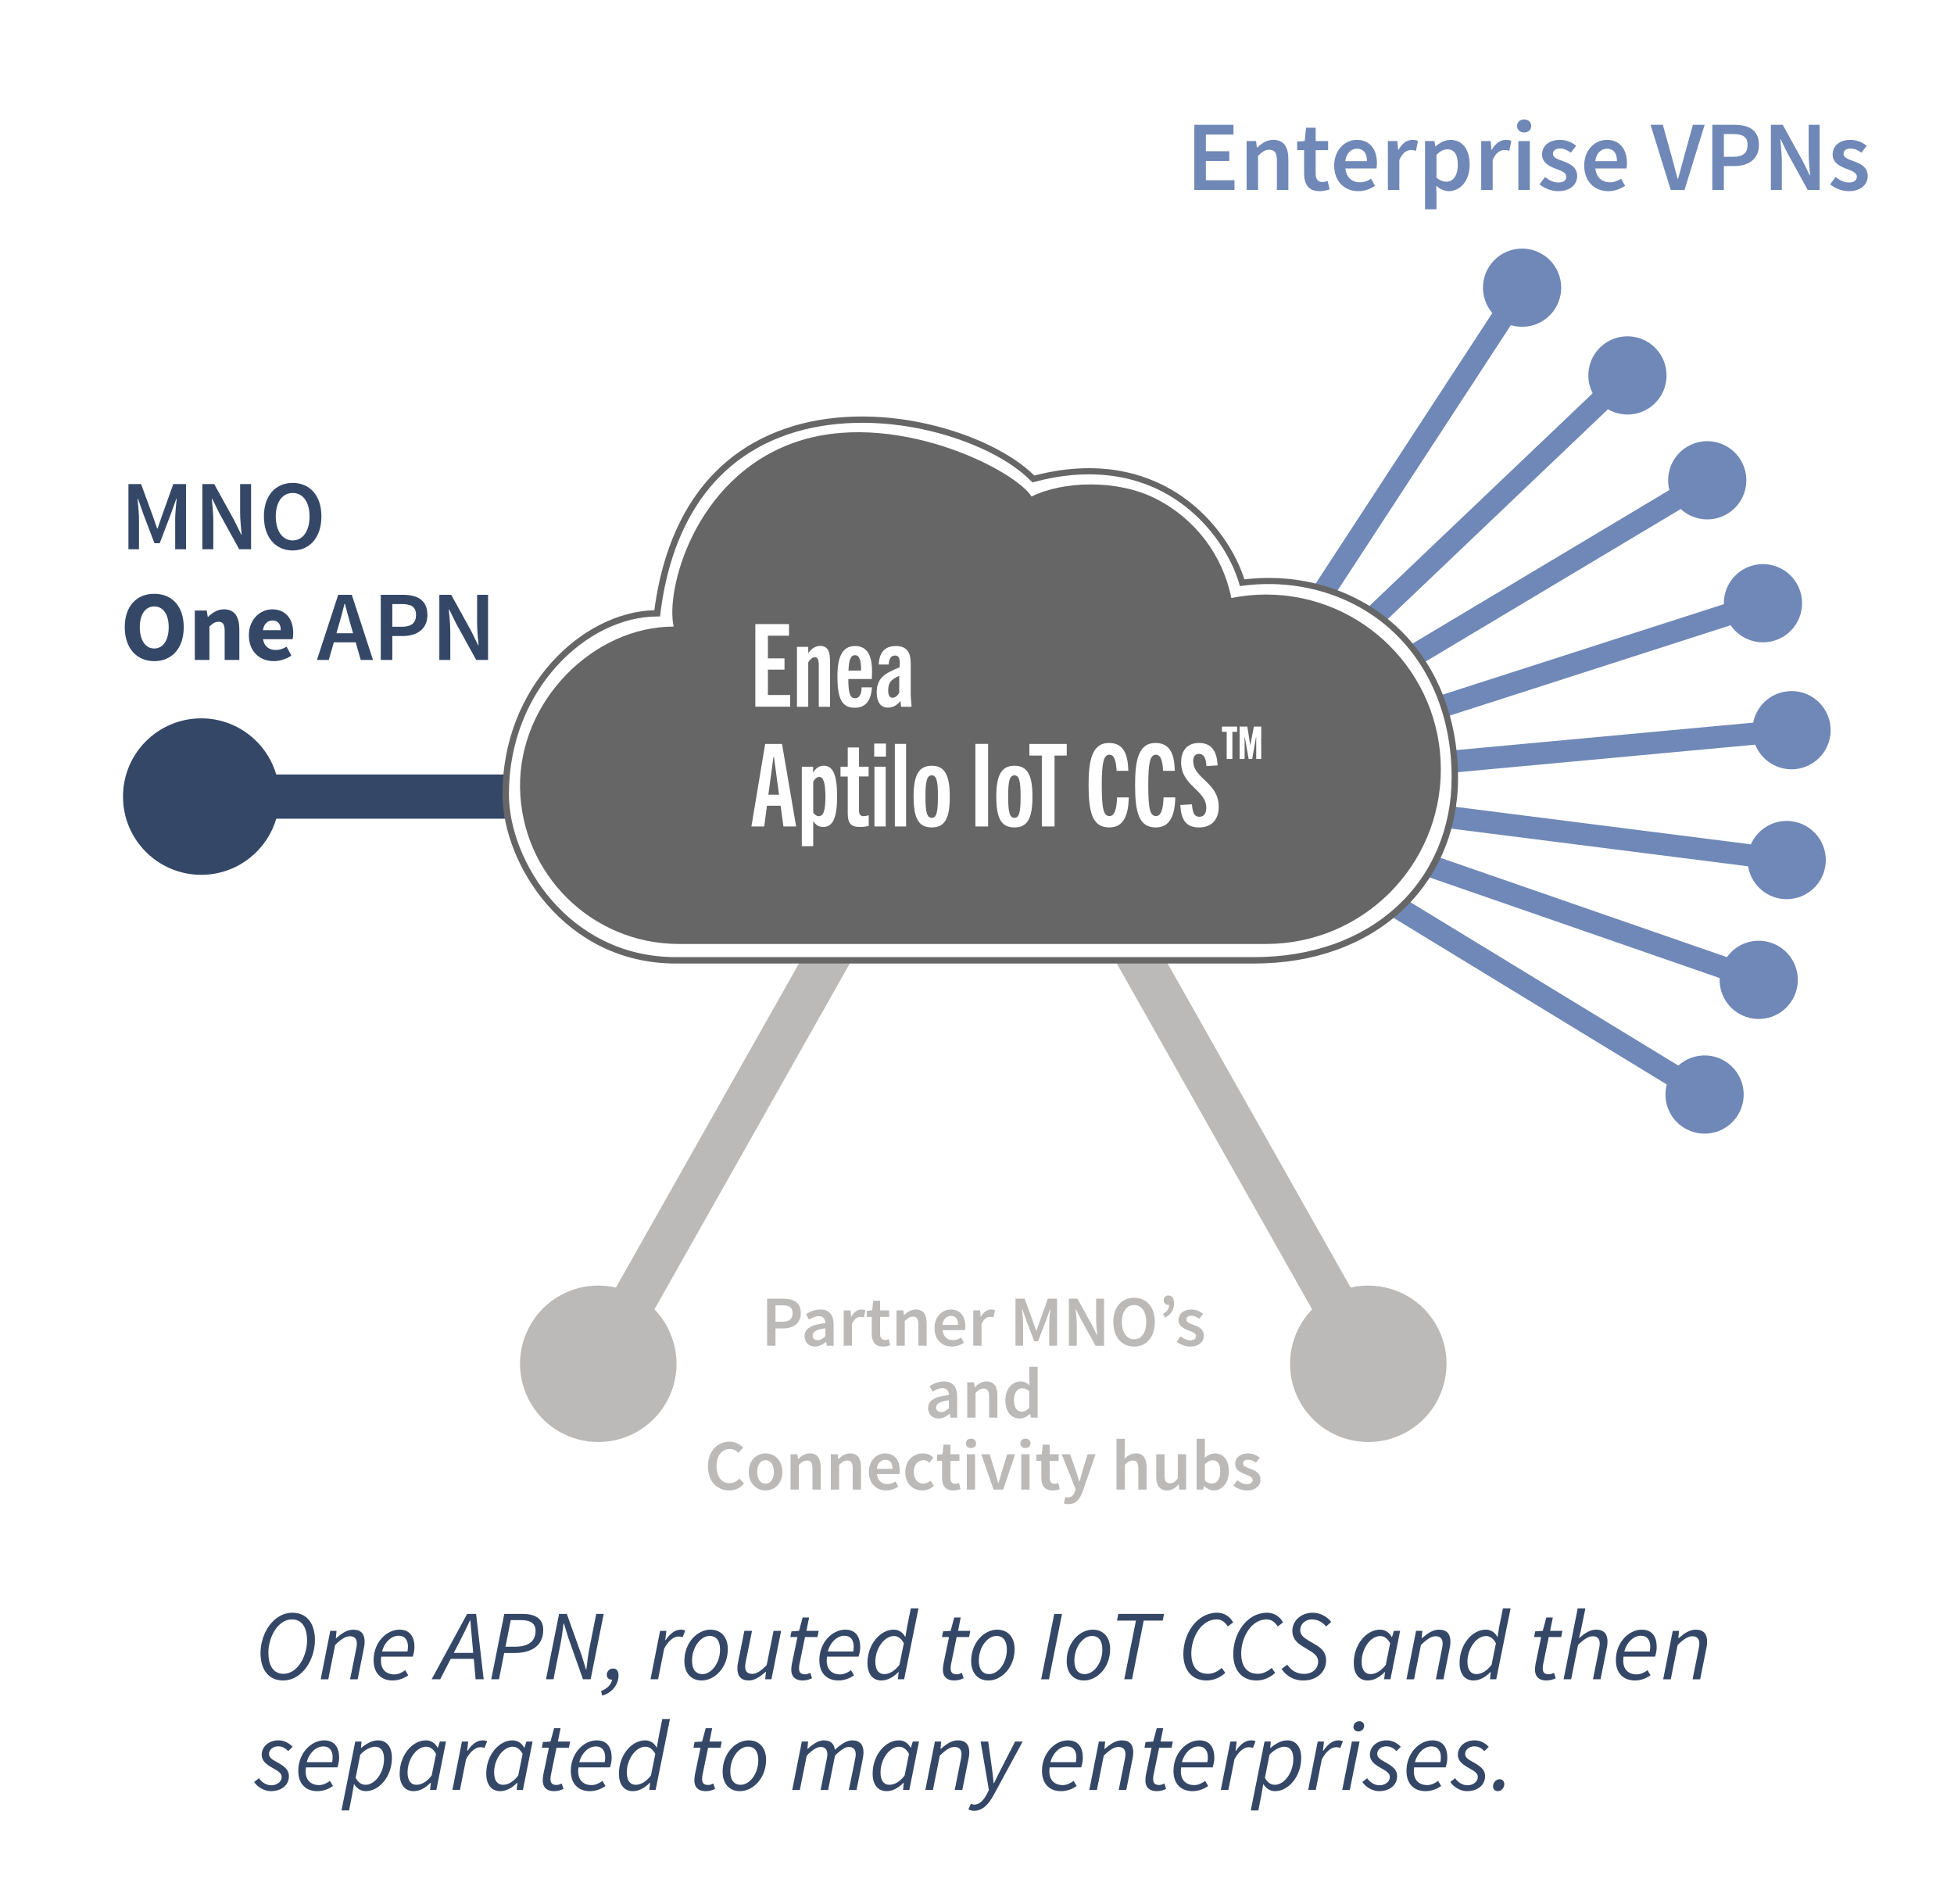<?xml version="1.0" encoding="UTF-8"?>
<!-- Generator: Adobe Illustrator 27.2.0, SVG Export Plug-In . SVG Version: 6.00 Build 0)  -->
<svg xmlns="http://www.w3.org/2000/svg" xmlns:xlink="http://www.w3.org/1999/xlink" version="1.1" id="Layer_1" x="0px" y="0px" viewBox="0 0 353.08 344.089" style="enable-background:new 0 0 353.08 344.089;" xml:space="preserve">
<path style="fill:#6F88B7;" d="M278.9,46.066c-3.268-2.134-7.649-1.214-9.783,2.054c-1.754,2.686-1.442,6.121,0.538,8.445  l-32.268,49.416l4.072,1.081l31.546-48.309c2.924,0.878,6.195-0.217,7.949-2.903C283.088,52.581,282.168,48.2,278.9,46.066z"></path>
<path style="fill:#6F88B7;" d="M299.192,62.961c-2.692-2.826-7.167-2.935-9.993-0.243c-2.323,2.213-2.806,5.628-1.411,8.344  l-40.768,38.83l3.389,2.296l40.138-38.23c2.645,1.525,6.08,1.209,8.403-1.003C301.775,70.262,301.884,65.788,299.192,62.961z"></path>
<path style="fill:#6F88B7;" d="M311.69,191.743c-2.739-1.67-6.162-1.251-8.424,0.799l-48.889-29.808l-3.145,2.768l49.951,30.456  c-0.787,2.95,0.409,6.185,3.147,7.855c3.333,2.032,7.683,0.977,9.715-2.355S315.022,193.775,311.69,191.743z"></path>
<path style="fill:#6F88B7;" d="M320.108,170.377c-3.031-1.051-6.288,0.085-8.063,2.569l-52.239-18.11l-1.759,3.624l52.687,18.266  c-0.144,3.05,1.711,5.958,4.743,7.009c3.688,1.279,7.715-0.675,8.994-4.363S323.796,171.655,320.108,170.377z"></path>
<path style="fill:#6F88B7;" d="M323.739,148.393c-3.182-0.404-6.136,1.378-7.361,4.174l-54.073-6.866l-0.555,3.962l54.124,6.872  c0.488,3.014,2.902,5.477,6.084,5.881c3.872,0.492,7.411-2.25,7.902-6.122S327.611,148.885,323.739,148.393z"></path>
<path style="fill:#6F88B7;" d="M330.762,131.29c-0.36-3.887-3.803-6.747-7.69-6.387c-3.194,0.296-5.691,2.675-6.281,5.671  l-54.487,5.043l0.661,3.955l54.194-5.016c1.13,2.837,4.021,4.719,7.215,4.423C328.262,138.62,331.121,135.177,330.762,131.29z"></path>
<path style="fill:#6F88B7;" d="M325.286,106.834c-1.195-3.716-5.178-5.76-8.893-4.564c-3.054,0.982-4.974,3.848-4.899,6.9  l-51.14,16.45l1.027,3.872l51.338-16.514c1.719,2.524,4.949,3.732,8.003,2.75C324.438,114.532,326.481,110.549,325.286,106.834z"></path>
<path style="fill:#6F88B7;" d="M314.558,83.159c-2.003-3.35-6.344-4.443-9.694-2.44c-2.753,1.646-3.977,4.87-3.216,7.827  l-46.922,28.052l2.513,3.158l46.462-27.777c2.244,2.071,5.664,2.519,8.417,0.873C315.468,90.85,316.561,86.509,314.558,83.159z"></path>
<path style="fill:#BBBAB9;" d="M259.551,239.477c-3.155-5.587-9.542-8.193-15.492-6.816L210.59,173.4l-9.172,0.026l35.677,63.168  c-4.251,4.384-5.317,11.2-2.162,16.787c3.839,6.797,12.464,9.196,19.261,5.357S263.39,246.275,259.551,239.477z"></path>
<path style="fill:#BBBAB9;" d="M118.255,236.595l35.58-62.998l-9.16-0.049l-33.385,59.112c-5.949-1.377-12.336,1.23-15.492,6.816  c-3.839,6.797-1.44,15.422,5.357,19.261s15.422,1.44,19.261-5.357C123.572,247.795,122.506,240.979,118.255,236.595z"></path>
<path style="fill:#344767;" d="M90.962,139.939H49.914c-1.727-5.857-7.137-10.137-13.553-10.137c-7.807,0-14.137,6.33-14.137,14.137  s6.33,14.137,14.137,14.137c6.416,0,11.826-4.279,13.553-10.137h41.319L90.962,139.939z"></path>
<g>
	<g id="Cellular_IoT_Connectivity_Cloud_00000155116260103455059580000008605765221990043568_">
		<g>
			<path style="fill:#666666;" d="M226.61,174.103h-104.49c-20.173,0-31.321-18.094-31.321-30.614     c0-19.337,14.364-32.886,27.441-33.229c1.565-11.941,6.989-27.141,23.818-32.865c7.611-2.594,16.829-2.83,25.962-0.686     c7.846,1.844,14.878,5.274,18.887,9.218c12.799-3.323,21.588,0.214,26.712,3.795c6.174,4.288,9.819,10.44,11.234,14.964     c9.99-1.179,19.766,1.715,26.884,7.975c7.546,6.624,11.705,16.508,11.727,27.87c0,9.476-3.623,18.03-10.226,24.097     C246.505,170.801,237.286,174.103,226.61,174.103z M118.754,111.396c-12.67,0-26.798,13.185-26.798,32.093     c0,12.048,10.741,29.456,30.164,29.456h104.49c10.376,0,19.316-3.173,25.855-9.197c6.346-5.853,9.84-14.106,9.84-23.261     c0-11.019-4.03-20.602-11.319-27.012c-6.989-6.131-16.636-8.918-26.455-7.632l-0.493,0.064l-0.129-0.472     c-1.265-4.352-4.781-10.526-10.934-14.814c-7.139-4.974-16.164-6.196-26.09-3.537l-0.322,0.086l-0.236-0.236     c-3.816-3.902-10.762-7.31-18.566-9.133c-8.918-2.08-17.901-1.844-25.319,0.665c-16.507,5.617-21.696,20.731-23.111,32.415     l-0.064,0.515H118.754z"></path>
			<g>
				<path style="fill:#666666;" d="M154.491,118.385c-0.75,0-1.093,0.793-1.179,2.787h2.294      C155.585,119.392,155.349,118.385,154.491,118.385z"></path>
				<path style="fill:#666666;" d="M160.923,123.165c-0.343,0.429-0.429,1.008-0.429,1.629c0,0.772,0.236,1.286,0.772,1.286      c0.472,0,0.922-0.343,1.222-0.922v-3.044C161.695,122.458,161.244,122.779,160.923,123.165z"></path>
				<path style="fill:#666666;" d="M183.304,140.102c-0.879,0-1.136,1.05-1.136,3.859c0,2.851,0.279,3.816,1.136,3.816      s1.115-0.986,1.115-3.816C184.419,141.152,184.162,140.102,183.304,140.102z"></path>
				<path style="fill:#666666;" d="M168.362,140.102c-0.879,0-1.136,1.05-1.136,3.859c0,2.851,0.279,3.816,1.136,3.816      c0.858,0,1.115-0.986,1.115-3.816C169.498,141.152,169.219,140.102,168.362,140.102z"></path>
				<path style="fill:#666666;" d="M148.017,140.38c-0.407,0-0.879,0.45-1.072,0.858v5.595c0.257,0.343,0.579,0.643,0.986,0.643      c0.858,0,1.222-0.943,1.222-3.58C149.132,141.517,148.832,140.38,148.017,140.38z"></path>
				<polygon style="fill:#666666;" points="139.763,136.757 138.841,143.596 140.771,143.596 139.849,136.757     "></polygon>
				<path style="fill:#666666;" d="M228.754,107.43c-2.101,0-4.202,0.214-6.26,0.622c-1.544-7.739-6.56-14.342-13.613-17.922      c-7.032-3.58-16.829-3.216-22.489-0.407c-3.001-4.867-25.254-16.143-43.112-9.669c-17.88,6.496-23.068,26.669-21.546,33.165      c-14.492,0-27.998,13.442-27.763,29.092c0.236,15.65,12.97,28.234,28.642,28.256h106.184c17.429,0,31.557-14.128,31.557-31.557      S246.204,107.43,228.754,107.43z M136.505,112.768h6.067v2.101h-3.816v4.095h3.001V121h-3.001v4.588h4.03v2.101h-6.303v-14.921      H136.505z M141.564,149.342l-0.515-3.752h-2.465l-0.493,3.752h-2.315l2.487-14.921h3.044l2.551,14.921H141.564z       M144.008,116.884h2.037v1.136c0.665-0.879,1.308-1.308,2.187-1.308c0.665,0,1.115,0.279,1.393,0.729      c0.3,0.557,0.364,1.308,0.364,2.38v7.889h-2.037v-7.439c0-1.093-0.193-1.522-0.729-1.522c-0.386,0-0.815,0.343-1.179,0.922      v8.039h-2.037L144.008,116.884L144.008,116.884z M148.746,149.427c-0.879,0-1.372-0.429-1.801-1.029v4.502h-2.058v-14.364h2.037      v1.093c0.429-0.75,1.008-1.265,1.887-1.265c1.608,0,2.444,1.351,2.444,5.531C151.276,147.97,150.397,149.427,148.746,149.427z       M156.957,140.295h-1.737v6.174c0,0.707,0.257,1.008,0.836,1.008c0.279,0,0.622-0.064,0.922-0.171v1.929      c-0.515,0.129-1.029,0.193-1.586,0.193c-1.629,0-2.208-0.665-2.208-2.465v-6.646h-1.308v-1.779h1.308v-3.473h2.037v3.473h1.737      V140.295z M154.491,126.167c0.9,0,1.158-0.879,1.201-1.972h1.865c-0.172,2.423-1.136,3.687-3.109,3.687      c-2.208,0-3.13-1.415-3.13-5.66c0-3.537,0.879-5.488,3.194-5.488c2.465,0,3.066,2.165,3.066,4.695      c0,0.364-0.021,0.836-0.043,1.265h-4.245C153.291,125.223,153.591,126.167,154.491,126.167z M160.044,149.342h-2.037v-10.805      h2.037V149.342z M160.065,136.714h-2.101v-2.358h2.122v2.358H160.065z M163.731,149.342h-2.037V134.42h2.037V149.342z       M162.809,127.689l-0.086-1.05c-0.665,0.836-1.393,1.222-2.315,1.222c-1.265,0-1.994-1.008-1.994-2.766      c0-1.136,0.3-2.058,1.029-2.787c0.643-0.643,1.651-1.115,3.109-1.737c0.086-1.222,0.086-2.122-0.858-2.122      c-0.729,0-1.072,0.665-1.115,1.629h-1.801c0.086-1.887,0.879-3.344,3.066-3.344c2.037,0,2.723,1.136,2.723,3.216v5.703      l0.15,2.058h-1.908V127.689z M168.362,149.513c-2.272,0-3.28-1.479-3.28-5.553c0-3.837,0.9-5.595,3.28-5.595      s3.259,1.737,3.259,5.595C171.642,148.034,170.613,149.513,168.362,149.513z M178.545,149.342h-2.294V134.42h2.294V149.342z       M183.304,149.513c-2.272,0-3.28-1.479-3.28-5.553c0-3.837,0.9-5.595,3.28-5.595s3.259,1.737,3.259,5.595      C186.563,148.034,185.555,149.513,183.304,149.513z M192.78,136.521h-2.23v12.82h-2.294v-12.82h-2.251v-2.101h6.753v2.101      H192.78z M200.434,149.513c-3.087,0-3.73-2.808-3.73-7.675c0-4.095,0.472-7.589,3.687-7.589c2.68,0,3.409,2.08,3.494,5.038      h-2.122c-0.086-1.865-0.45-2.916-1.286-2.916c-1.05,0-1.393,1.415-1.393,5.467c0,4.416,0.343,5.617,1.393,5.617      c0.943,0,1.286-1.243,1.372-3.366h2.122C203.885,147.305,203.049,149.513,200.434,149.513z M208.837,149.513      c-3.087,0-3.73-2.808-3.73-7.675c0-4.095,0.472-7.589,3.687-7.589c2.68,0,3.409,2.08,3.494,5.038h-2.122      c-0.086-1.865-0.45-2.916-1.286-2.916c-1.05,0-1.393,1.415-1.393,5.467c0,4.416,0.343,5.617,1.393,5.617      c0.943,0,1.286-1.243,1.372-3.366h2.122C212.289,147.305,211.453,149.513,208.837,149.513z M216.684,149.513      c-2.401,0-3.259-1.393-3.409-4.052l2.101-0.129c0.129,1.565,0.429,2.251,1.351,2.251c0.793,0,1.243-0.6,1.243-1.608      c0-3.259-4.545-3.923-4.545-8.232c0-2.122,1.115-3.494,3.216-3.494c2.444,0,3.237,1.672,3.387,4.052l-2.037,0.129      c-0.064-1.308-0.407-2.208-1.308-2.208c-0.772,0-1.072,0.493-1.072,1.308c0,3.173,4.609,3.816,4.609,8.254      C220.221,148.098,218.913,149.513,216.684,149.513z M223.544,132.234h-0.858v4.909h-1.029v-4.909H220.8v-0.943h2.744V132.234z       M227.875,137.143h-0.879v-3.945h-0.043l-0.686,3.945h-0.643l-0.686-3.945h-0.043v3.945h-0.9v-5.853h1.393l0.515,3.301h0.043      l0.622-3.301h1.329v5.853H227.875z"></path>
			</g>
		</g>
	</g>
</g>
<g>
	<path style="fill:#BBBAB9;" d="M138.619,234.657h2.86c1.859,0,3.224,0.649,3.224,2.626c0,1.885-1.404,2.756-3.224,2.756h-1.352   v3.12h-1.508V234.657z M141.349,238.83c1.274,0,1.872-0.507,1.872-1.547c0-1.066-0.637-1.417-1.872-1.417h-1.222v2.964H141.349z"></path>
	<path style="fill:#BBBAB9;" d="M149.136,239.077c-0.013-0.676-0.299-1.248-1.157-1.248c-0.637,0-1.235,0.286-1.794,0.624   l-0.546-1.001c0.702-0.442,1.599-0.832,2.613-0.832c1.599,0,2.379,0.975,2.379,2.756v3.783h-1.222l-0.117-0.702h-0.039   c-0.572,0.481-1.222,0.858-1.976,0.858c-1.118,0-1.898-0.754-1.898-1.872C145.379,240.078,146.523,239.363,149.136,239.077z    M147.745,242.145c0.52,0,0.923-0.261,1.391-0.702v-1.431c-1.729,0.222-2.301,0.677-2.301,1.313   C146.835,241.898,147.212,242.145,147.745,242.145z"></path>
	<path style="fill:#BBBAB9;" d="M152.451,236.776h1.235l0.104,1.131h0.052c0.455-0.832,1.131-1.287,1.807-1.287   c0.325,0,0.533,0.039,0.728,0.13l-0.26,1.3c-0.221-0.064-0.39-0.104-0.663-0.104c-0.507,0-1.118,0.351-1.508,1.312v3.9h-1.495   V236.776z"></path>
	<path style="fill:#BBBAB9;" d="M157.521,237.959h-0.91v-1.118l0.988-0.064l0.182-1.742h1.248v1.742h1.625v1.183h-1.625v3.042   c0,0.754,0.286,1.118,0.897,1.118c0.221,0,0.481-0.065,0.663-0.143l0.26,1.104c-0.351,0.117-0.793,0.234-1.3,0.234   c-1.482,0-2.028-0.937-2.028-2.314V237.959z"></path>
	<path style="fill:#BBBAB9;" d="M161.993,236.776h1.235l0.104,0.857h0.052c0.572-0.559,1.222-1.014,2.093-1.014   c1.365,0,1.963,0.923,1.963,2.535v4.004h-1.495v-3.81c0-1.053-0.299-1.442-1.001-1.442c-0.559,0-0.923,0.272-1.456,0.793v4.459   h-1.495V236.776z"></path>
	<path style="fill:#BBBAB9;" d="M171.795,236.62c1.729,0,2.639,1.248,2.639,3.029c0,0.286-0.026,0.546-0.065,0.702h-4.056   c0.13,1.156,0.858,1.807,1.885,1.807c0.546,0,1.014-0.169,1.482-0.468l0.507,0.936c-0.611,0.403-1.378,0.689-2.184,0.689   c-1.768,0-3.146-1.235-3.146-3.342C168.857,237.893,170.299,236.62,171.795,236.62z M173.133,239.402   c0-1.015-0.429-1.625-1.3-1.625c-0.754,0-1.404,0.559-1.534,1.625H173.133z"></path>
	<path style="fill:#BBBAB9;" d="M175.863,236.776h1.235l0.104,1.131h0.052c0.455-0.832,1.13-1.287,1.806-1.287   c0.325,0,0.533,0.039,0.729,0.13l-0.26,1.3c-0.222-0.064-0.391-0.104-0.663-0.104c-0.507,0-1.118,0.351-1.508,1.312v3.9h-1.495   V236.776z"></path>
	<path style="fill:#BBBAB9;" d="M183.493,234.657h1.651l1.534,4.186l0.559,1.612h0.053l0.559-1.612l1.495-4.186h1.664v8.502h-1.417   v-3.887c0-0.794,0.117-1.925,0.195-2.704h-0.053l-0.688,1.937l-1.47,3.861h-0.688l-1.469-3.861l-0.677-1.937h-0.052   c0.065,0.779,0.182,1.91,0.182,2.704v3.887h-1.378V234.657z"></path>
	<path style="fill:#BBBAB9;" d="M193.14,234.657h1.547l2.639,4.784l0.885,1.807h0.052c-0.078-0.871-0.195-1.95-0.195-2.899v-3.691   h1.431v8.502h-1.548l-2.639-4.784l-0.884-1.807h-0.052c0.077,0.896,0.194,1.924,0.194,2.873v3.718h-1.43V234.657z"></path>
	<path style="fill:#BBBAB9;" d="M201.174,238.869c0-2.743,1.534-4.368,3.757-4.368c2.21,0,3.744,1.625,3.744,4.368   c0,2.756-1.534,4.446-3.744,4.446C202.708,243.315,201.174,241.625,201.174,238.869z M207.128,238.869   c0-1.898-0.871-3.056-2.197-3.056c-1.339,0-2.21,1.157-2.21,3.056c0,1.911,0.871,3.133,2.21,3.133   C206.257,242.002,207.128,240.78,207.128,238.869z"></path>
	<path style="fill:#BBBAB9;" d="M210.156,237.413c0.715-0.416,1.079-0.871,1.079-1.638c-0.039,0.013-0.078,0.013-0.117,0.013   c-0.455,0-0.845-0.299-0.845-0.807c0-0.546,0.351-0.896,0.845-0.896c0.663,0,1.027,0.533,1.027,1.443   c0,1.131-0.546,1.988-1.625,2.548L210.156,237.413z"></path>
	<path style="fill:#BBBAB9;" d="M213.328,241.469c0.572,0.442,1.118,0.716,1.769,0.716c0.688,0,1.014-0.325,1.014-0.768   c0-0.533-0.689-0.767-1.365-1.027c-0.845-0.312-1.794-0.793-1.794-1.858c0-1.118,0.897-1.911,2.327-1.911   c0.884,0,1.599,0.364,2.119,0.767l-0.689,0.91c-0.441-0.325-0.896-0.546-1.403-0.546c-0.638,0-0.937,0.299-0.937,0.702   c0,0.494,0.637,0.702,1.326,0.949c0.871,0.324,1.833,0.74,1.833,1.937c0,1.093-0.871,1.977-2.483,1.977   c-0.871,0-1.794-0.377-2.418-0.884L213.328,241.469z"></path>
	<path style="fill:#BBBAB9;" d="M171.463,252.077c-0.013-0.676-0.299-1.248-1.157-1.248c-0.637,0-1.235,0.286-1.794,0.624   l-0.546-1.001c0.702-0.442,1.599-0.832,2.613-0.832c1.599,0,2.379,0.975,2.379,2.756v3.783h-1.222l-0.117-0.702h-0.039   c-0.572,0.481-1.222,0.858-1.976,0.858c-1.118,0-1.898-0.754-1.898-1.872C167.706,253.078,168.85,252.363,171.463,252.077z    M170.072,255.145c0.52,0,0.923-0.261,1.391-0.702v-1.431c-1.729,0.222-2.301,0.677-2.301,1.313   C169.162,254.898,169.539,255.145,170.072,255.145z"></path>
	<path style="fill:#BBBAB9;" d="M174.778,249.776h1.235l0.104,0.857h0.052c0.572-0.559,1.222-1.014,2.093-1.014   c1.365,0,1.963,0.923,1.963,2.535v4.004h-1.495v-3.81c0-1.053-0.299-1.442-1-1.442c-0.559,0-0.923,0.272-1.456,0.793v4.459h-1.495   V249.776z"></path>
	<path style="fill:#BBBAB9;" d="M184.372,249.62c0.728,0,1.183,0.272,1.677,0.702l-0.052-1.027v-2.314h1.495v9.179h-1.235   l-0.104-0.689h-0.052c-0.468,0.469-1.118,0.846-1.807,0.846c-1.6,0-2.626-1.235-2.626-3.342   C181.668,250.893,182.981,249.62,184.372,249.62z M184.658,255.08c0.493,0,0.909-0.221,1.339-0.715v-2.978   c-0.442-0.39-0.871-0.532-1.301-0.532c-0.818,0-1.481,0.767-1.481,2.105C183.215,254.339,183.734,255.08,184.658,255.08z"></path>
	<path style="fill:#BBBAB9;" d="M131.853,260.501c1.04,0,1.885,0.507,2.418,1.079l-0.832,0.936   c-0.442-0.429-0.923-0.702-1.573-0.702c-1.391,0-2.392,1.171-2.392,3.081c0,1.938,0.923,3.107,2.34,3.107   c0.754,0,1.313-0.312,1.794-0.845l0.832,0.923c-0.689,0.793-1.573,1.235-2.652,1.235c-2.158,0-3.861-1.561-3.861-4.382   C127.926,262.152,129.669,260.501,131.853,260.501z"></path>
	<path style="fill:#BBBAB9;" d="M138.326,262.62c1.599,0,3.042,1.222,3.042,3.354c0,2.119-1.443,3.342-3.042,3.342   c-1.586,0-3.029-1.223-3.029-3.342C135.297,263.842,136.74,262.62,138.326,262.62z M138.326,268.093   c0.936,0,1.508-0.845,1.508-2.119c0-1.286-0.572-2.132-1.508-2.132s-1.495,0.846-1.495,2.132   C136.831,267.248,137.39,268.093,138.326,268.093z"></path>
	<path style="fill:#BBBAB9;" d="M142.851,262.776h1.235l0.104,0.857h0.052c0.572-0.559,1.222-1.014,2.093-1.014   c1.365,0,1.963,0.923,1.963,2.535v4.004h-1.495v-3.81c0-1.053-0.299-1.442-1.001-1.442c-0.559,0-0.923,0.272-1.456,0.793v4.459   h-1.495V262.776z"></path>
	<path style="fill:#BBBAB9;" d="M150.13,262.776h1.235l0.104,0.857h0.052c0.572-0.559,1.222-1.014,2.093-1.014   c1.365,0,1.963,0.923,1.963,2.535v4.004h-1.495v-3.81c0-1.053-0.299-1.442-1.001-1.442c-0.559,0-0.923,0.272-1.456,0.793v4.459   h-1.495V262.776z"></path>
	<path style="fill:#BBBAB9;" d="M159.933,262.62c1.729,0,2.639,1.248,2.639,3.029c0,0.286-0.026,0.546-0.065,0.702h-4.056   c0.13,1.156,0.858,1.807,1.885,1.807c0.546,0,1.014-0.169,1.482-0.468l0.507,0.936c-0.611,0.403-1.378,0.689-2.184,0.689   c-1.768,0-3.146-1.235-3.146-3.342C156.995,263.893,158.438,262.62,159.933,262.62z M161.272,265.402   c0-1.015-0.429-1.625-1.3-1.625c-0.754,0-1.404,0.559-1.534,1.625H161.272z"></path>
	<path style="fill:#BBBAB9;" d="M166.783,262.62c0.819,0,1.443,0.325,1.872,0.741l-0.715,0.948   c-0.338-0.299-0.676-0.468-1.079-0.468c-1.027,0-1.742,0.846-1.742,2.132c0,1.274,0.702,2.119,1.703,2.119   c0.52,0,0.962-0.26,1.313-0.546l0.624,0.949c-0.598,0.533-1.365,0.819-2.093,0.819c-1.742,0-3.081-1.223-3.081-3.342   C163.586,263.842,165.081,262.62,166.783,262.62z"></path>
	<path style="fill:#BBBAB9;" d="M170.228,263.959h-0.91v-1.118l0.988-0.064l0.182-1.742h1.248v1.742h1.625v1.183h-1.625v3.042   c0,0.754,0.286,1.118,0.897,1.118c0.221,0,0.481-0.065,0.663-0.143l0.26,1.104c-0.351,0.117-0.793,0.234-1.3,0.234   c-1.482,0-2.028-0.937-2.028-2.314V263.959z"></path>
	<path style="fill:#BBBAB9;" d="M174.531,260.812c0-0.507,0.39-0.857,0.923-0.857c0.533,0,0.923,0.351,0.923,0.857   c0,0.494-0.39,0.846-0.923,0.846C174.921,261.658,174.531,261.306,174.531,260.812z M174.7,262.776h1.495v6.383H174.7V262.776z"></path>
	<path style="fill:#BBBAB9;" d="M177.313,262.776h1.521l1.014,3.314c0.169,0.624,0.364,1.274,0.533,1.925h0.052   c0.182-0.65,0.364-1.301,0.546-1.925l1.014-3.314h1.443l-2.171,6.383h-1.729L177.313,262.776z"></path>
	<path style="fill:#BBBAB9;" d="M184.371,260.812c0-0.507,0.391-0.857,0.924-0.857c0.532,0,0.923,0.351,0.923,0.857   c0,0.494-0.391,0.846-0.923,0.846C184.762,261.658,184.371,261.306,184.371,260.812z M184.541,262.776h1.494v6.383h-1.494V262.776z   "></path>
	<path style="fill:#BBBAB9;" d="M188.167,263.959h-0.91v-1.118l0.988-0.064l0.183-1.742h1.248v1.742h1.625v1.183h-1.625v3.042   c0,0.754,0.285,1.118,0.896,1.118c0.221,0,0.481-0.065,0.663-0.143l0.26,1.104c-0.351,0.117-0.793,0.234-1.3,0.234   c-1.482,0-2.028-0.937-2.028-2.314V263.959z"></path>
	<path style="fill:#BBBAB9;" d="M192.964,270.576c0.677,0,1.066-0.455,1.274-1.092l0.117-0.403l-2.51-6.305h1.521l1.105,3.133   c0.182,0.559,0.363,1.196,0.559,1.794h0.052c0.156-0.585,0.325-1.222,0.481-1.794l0.962-3.133h1.443l-2.314,6.669   c-0.533,1.443-1.196,2.34-2.587,2.34c-0.352,0-0.599-0.052-0.832-0.13l0.272-1.17C192.626,270.524,192.809,270.576,192.964,270.576   z"></path>
	<path style="fill:#BBBAB9;" d="M201.739,259.98h1.495v2.366l-0.052,1.235c0.533-0.507,1.17-0.962,2.041-0.962   c1.365,0,1.963,0.923,1.963,2.535v4.004h-1.495v-3.81c0-1.053-0.299-1.442-1.001-1.442c-0.559,0-0.923,0.272-1.456,0.793v4.459   h-1.495V259.98z"></path>
	<path style="fill:#BBBAB9;" d="M208.928,262.776h1.495v3.809c0,1.053,0.3,1.443,0.988,1.443c0.56,0,0.937-0.26,1.417-0.884v-4.368   h1.495v6.383h-1.222l-0.117-0.937h-0.039c-0.559,0.663-1.183,1.093-2.054,1.093c-1.365,0-1.964-0.923-1.964-2.535V262.776z"></path>
	<path style="fill:#BBBAB9;" d="M216.222,259.98h1.494v2.366l-0.038,1.066c0.532-0.468,1.195-0.793,1.846-0.793   c1.599,0,2.522,1.273,2.522,3.237c0,2.196-1.313,3.458-2.73,3.458c-0.585,0-1.209-0.286-1.742-0.807h-0.039l-0.13,0.65h-1.183   V259.98z M219.003,268.08c0.846,0,1.495-0.754,1.495-2.197c0-1.273-0.416-2.027-1.378-2.027c-0.468,0-0.91,0.233-1.404,0.715v2.977   C218.171,267.937,218.626,268.08,219.003,268.08z"></path>
	<path style="fill:#BBBAB9;" d="M223.566,267.469c0.571,0.442,1.117,0.716,1.768,0.716c0.688,0,1.014-0.325,1.014-0.768   c0-0.533-0.688-0.767-1.365-1.027c-0.845-0.312-1.793-0.793-1.793-1.858c0-1.118,0.896-1.911,2.326-1.911   c0.885,0,1.6,0.364,2.119,0.767l-0.688,0.91c-0.442-0.325-0.897-0.546-1.404-0.546c-0.637,0-0.936,0.299-0.936,0.702   c0,0.494,0.637,0.702,1.325,0.949c0.871,0.324,1.833,0.74,1.833,1.937c0,1.093-0.871,1.977-2.482,1.977   c-0.871,0-1.794-0.377-2.418-0.884L223.566,267.469z"></path>
</g>
<g>
	<path style="fill:#344767;" d="M23.209,87.474h2.287l2.125,5.798l0.774,2.232h0.072l0.774-2.232l2.07-5.798h2.305V99.25h-1.962   v-5.384c0-1.098,0.162-2.665,0.27-3.745h-0.072l-0.955,2.683l-2.034,5.348h-0.955l-2.035-5.348l-0.936-2.683h-0.072   c0.09,1.08,0.252,2.647,0.252,3.745v5.384h-1.909V87.474z"></path>
	<path style="fill:#344767;" d="M36.565,87.474h2.143l3.655,6.626l1.224,2.503h0.072c-0.108-1.207-0.27-2.701-0.27-4.016v-5.113   h1.981V99.25h-2.143l-3.655-6.626l-1.225-2.503h-0.072c0.108,1.242,0.27,2.665,0.27,3.979v5.149h-1.98V87.474z"></path>
	<path style="fill:#344767;" d="M47.688,93.308c0-3.8,2.125-6.05,5.204-6.05c3.061,0,5.186,2.25,5.186,6.05   c0,3.816-2.125,6.157-5.186,6.157C49.813,99.466,47.688,97.125,47.688,93.308z M55.935,93.308c0-2.629-1.207-4.231-3.043-4.231   c-1.854,0-3.061,1.603-3.061,4.231c0,2.646,1.207,4.339,3.061,4.339C54.728,97.647,55.935,95.955,55.935,93.308z"></path>
	<path style="fill:#344767;" d="M22.542,113.326c0-3.835,2.179-6.032,5.33-6.032c3.169,0,5.33,2.215,5.33,6.032   c0,3.835-2.161,6.14-5.33,6.14C24.721,119.466,22.542,117.161,22.542,113.326z M30.483,113.326c0-2.341-1.008-3.745-2.611-3.745   c-1.584,0-2.611,1.404-2.611,3.745c0,2.358,1.026,3.854,2.611,3.854C29.474,117.18,30.483,115.684,30.483,113.326z"></path>
	<path style="fill:#344767;" d="M35.196,110.319h2.161l0.18,1.135h0.072c0.756-0.721,1.657-1.351,2.863-1.351   c1.945,0,2.773,1.368,2.773,3.601v5.546h-2.647v-5.203c0-1.297-0.342-1.693-1.098-1.693c-0.666,0-1.081,0.307-1.657,0.864v6.032   h-2.646V110.319z"></path>
	<path style="fill:#344767;" d="M49.183,110.103c2.539,0,3.799,1.854,3.799,4.285c0,0.468-0.054,0.9-0.108,1.116h-5.348   c0.234,1.351,1.134,1.944,2.323,1.944c0.666,0,1.278-0.198,1.926-0.594l0.882,1.603c-0.918,0.63-2.106,1.008-3.169,1.008   c-2.557,0-4.52-1.729-4.52-4.682C44.97,111.886,47.041,110.103,49.183,110.103z M50.732,113.866c0-1.026-0.432-1.746-1.494-1.746   c-0.828,0-1.548,0.558-1.729,1.746H50.732z"></path>
	<path style="fill:#344767;" d="M64.268,116.063h-3.943l-0.918,3.187h-2.143l3.853-11.775h2.449L67.4,119.25h-2.215L64.268,116.063z    M63.799,114.425l-0.414-1.44c-0.36-1.242-0.72-2.593-1.062-3.89h-0.072c-0.324,1.314-0.666,2.647-1.044,3.89l-0.414,1.44H63.799z"></path>
	<path style="fill:#344767;" d="M68.802,107.474h3.961c2.575,0,4.466,0.9,4.466,3.637c0,2.611-1.945,3.817-4.466,3.817h-1.872v4.321   h-2.089V107.474z M72.583,113.254c1.765,0,2.593-0.702,2.593-2.143c0-1.477-0.883-1.962-2.593-1.962h-1.692v4.104H72.583z"></path>
	<path style="fill:#344767;" d="M79.386,107.474h2.143l3.655,6.626l1.224,2.503h0.072c-0.107-1.207-0.27-2.701-0.27-4.016v-5.113   h1.98v11.775h-2.143l-3.655-6.626l-1.225-2.503h-0.072c0.108,1.242,0.271,2.665,0.271,3.979v5.149h-1.98V107.474z"></path>
</g>
<g>
	<path style="fill:#6F88B7;" d="M215.81,22.552h7.076v1.765h-4.988v3.007h4.231v1.765h-4.231v3.475h5.168v1.765h-7.256V22.552z"></path>
	<path style="fill:#6F88B7;" d="M225.259,25.487h1.711l0.144,1.188h0.072c0.792-0.774,1.692-1.404,2.898-1.404   c1.891,0,2.719,1.278,2.719,3.511v5.546h-2.07v-5.275c0-1.459-0.414-1.999-1.387-1.999c-0.773,0-1.278,0.378-2.017,1.099v6.176   h-2.07V25.487z"></path>
	<path style="fill:#6F88B7;" d="M235.646,27.125h-1.261v-1.549l1.368-0.09l0.252-2.412h1.729v2.412h2.251v1.639h-2.251v4.213   c0,1.045,0.396,1.549,1.243,1.549c0.306,0,0.666-0.09,0.918-0.198l0.36,1.53c-0.486,0.162-1.099,0.324-1.801,0.324   c-2.053,0-2.809-1.296-2.809-3.205V27.125z"></path>
	<path style="fill:#6F88B7;" d="M245.15,25.271c2.395,0,3.654,1.729,3.654,4.195c0,0.396-0.036,0.756-0.09,0.972h-5.617   c0.18,1.603,1.188,2.503,2.61,2.503c0.756,0,1.404-0.233,2.053-0.647l0.702,1.296c-0.847,0.559-1.908,0.954-3.024,0.954   c-2.449,0-4.357-1.71-4.357-4.627C241.081,27.035,243.079,25.271,245.15,25.271z M247.005,29.124c0-1.405-0.595-2.251-1.801-2.251   c-1.045,0-1.944,0.774-2.125,2.251H247.005z"></path>
	<path style="fill:#6F88B7;" d="M250.783,25.487h1.71l0.145,1.566h0.071c0.631-1.152,1.567-1.782,2.503-1.782   c0.45,0,0.738,0.054,1.009,0.18l-0.36,1.801c-0.306-0.09-0.54-0.144-0.918-0.144c-0.702,0-1.549,0.485-2.089,1.818v5.401h-2.07   V25.487z"></path>
	<path style="fill:#6F88B7;" d="M259.567,35.047v2.773h-2.07V25.487h1.71l0.145,0.937h0.071c0.738-0.63,1.693-1.152,2.665-1.152   c2.196,0,3.475,1.765,3.475,4.501c0,3.025-1.818,4.771-3.78,4.771c-0.774,0-1.549-0.359-2.269-0.972L259.567,35.047z    M261.35,32.833c1.17,0,2.07-1.045,2.07-3.043c0-1.765-0.576-2.81-1.908-2.81c-0.648,0-1.26,0.324-1.944,0.991v4.123   C260.216,32.635,260.828,32.833,261.35,32.833z"></path>
	<path style="fill:#6F88B7;" d="M267.649,25.487h1.711l0.144,1.566h0.072c0.63-1.152,1.566-1.782,2.503-1.782   c0.449,0,0.738,0.054,1.008,0.18l-0.36,1.801c-0.306-0.09-0.54-0.144-0.918-0.144c-0.702,0-1.549,0.485-2.089,1.818v5.401h-2.07   V25.487z"></path>
	<path style="fill:#6F88B7;" d="M274.128,22.768c0-0.702,0.54-1.188,1.278-1.188s1.278,0.486,1.278,1.188   c0,0.685-0.54,1.171-1.278,1.171S274.128,23.452,274.128,22.768z M274.362,25.487h2.07v8.841h-2.07V25.487z"></path>
	<path style="fill:#6F88B7;" d="M279.168,31.987c0.792,0.612,1.549,0.99,2.449,0.99c0.954,0,1.404-0.45,1.404-1.062   c0-0.738-0.954-1.062-1.891-1.422c-1.171-0.433-2.485-1.099-2.485-2.575c0-1.548,1.243-2.646,3.224-2.646   c1.225,0,2.215,0.504,2.935,1.062l-0.954,1.26c-0.612-0.45-1.242-0.756-1.944-0.756c-0.883,0-1.297,0.414-1.297,0.973   c0,0.684,0.883,0.972,1.837,1.314c1.206,0.45,2.538,1.026,2.538,2.683c0,1.512-1.206,2.736-3.438,2.736   c-1.206,0-2.484-0.521-3.35-1.225L279.168,31.987z"></path>
	<path style="fill:#6F88B7;" d="M290.329,25.271c2.395,0,3.655,1.729,3.655,4.195c0,0.396-0.036,0.756-0.091,0.972h-5.617   c0.18,1.603,1.188,2.503,2.61,2.503c0.757,0,1.404-0.233,2.053-0.647l0.702,1.296c-0.846,0.559-1.908,0.954-3.024,0.954   c-2.449,0-4.357-1.71-4.357-4.627C286.26,27.035,288.258,25.271,290.329,25.271z M292.184,29.124c0-1.405-0.595-2.251-1.801-2.251   c-1.044,0-1.944,0.774-2.125,2.251H292.184z"></path>
	<path style="fill:#6F88B7;" d="M298.247,22.552h2.215l1.656,5.924c0.378,1.332,0.63,2.484,1.026,3.835h0.072   c0.396-1.351,0.666-2.503,1.044-3.835l1.639-5.924h2.124l-3.637,11.775h-2.484L298.247,22.552z"></path>
	<path style="fill:#6F88B7;" d="M309.407,22.552h3.961c2.575,0,4.466,0.9,4.466,3.637c0,2.611-1.945,3.817-4.466,3.817h-1.872v4.321   h-2.089V22.552z M313.189,28.331c1.765,0,2.593-0.702,2.593-2.143c0-1.477-0.883-1.962-2.593-1.962h-1.692v4.104H313.189z"></path>
	<path style="fill:#6F88B7;" d="M319.991,22.552h2.143l3.655,6.626l1.225,2.503h0.071c-0.107-1.207-0.27-2.701-0.27-4.016v-5.113   h1.98v11.775h-2.143l-3.655-6.626l-1.225-2.503h-0.072c0.108,1.242,0.271,2.665,0.271,3.979v5.149h-1.98V22.552z"></path>
	<path style="fill:#6F88B7;" d="M331.673,31.987c0.792,0.612,1.549,0.99,2.449,0.99c0.954,0,1.404-0.45,1.404-1.062   c0-0.738-0.954-1.062-1.891-1.422c-1.171-0.433-2.485-1.099-2.485-2.575c0-1.548,1.243-2.646,3.224-2.646   c1.224,0,2.215,0.504,2.935,1.062l-0.954,1.26c-0.612-0.45-1.242-0.756-1.944-0.756c-0.883,0-1.297,0.414-1.297,0.973   c0,0.684,0.883,0.972,1.837,1.314c1.206,0.45,2.538,1.026,2.538,2.683c0,1.512-1.206,2.736-3.438,2.736   c-1.206,0-2.485-0.521-3.349-1.225L331.673,31.987z"></path>
</g>
<g>
	<path style="fill:#344767;" d="M47.076,298.701c0-3.602,2.358-7.292,5.744-7.292c2.646,0,4.087,1.962,4.087,4.934   c0,3.619-2.358,7.31-5.744,7.31C48.516,303.652,47.076,301.69,47.076,298.701z M48.498,298.593c0,2.305,0.846,3.854,2.737,3.854   c2.539,0,4.249-3.223,4.249-5.978c0-2.323-0.864-3.854-2.737-3.854C50.209,292.615,48.498,295.82,48.498,298.593z"></path>
	<path style="fill:#344767;" d="M59.676,294.685h1.134L60.684,296h0.072c0.99-0.864,1.962-1.53,3.061-1.53   c1.477,0,2.071,0.828,2.071,2.179c0,0.414-0.036,0.721-0.144,1.206l-1.116,5.582h-1.369l1.081-5.401   c0.09-0.469,0.144-0.721,0.144-1.026c0-0.883-0.396-1.351-1.296-1.351c-0.685,0-1.531,0.486-2.629,1.584l-1.242,6.194h-1.369   L59.676,294.685z"></path>
	<path style="fill:#344767;" d="M72.187,294.47c1.962,0,2.701,1.368,2.701,3.169c0,0.702-0.198,1.387-0.306,1.711h-5.689   c-0.324,2.25,0.846,3.205,2.376,3.205c0.685,0,1.404-0.343,1.963-0.757l0.54,0.919c-0.702,0.504-1.692,0.936-2.827,0.936   c-2.07,0-3.439-1.314-3.439-3.655C67.505,296.702,69.9,294.47,72.187,294.47z M73.627,298.413c0.054-0.288,0.09-0.559,0.09-0.9   c0-0.99-0.432-1.944-1.692-1.944c-1.278,0-2.539,1.116-2.989,2.845H73.627z"></path>
	<path style="fill:#344767;" d="M85.615,299.745h-4.177l-1.891,3.691h-1.548l6.41-11.812h1.621l1.368,11.812h-1.458L85.615,299.745z    M85.506,298.665l-0.18-2.017c-0.108-1.242-0.234-2.503-0.324-3.854H84.93c-0.63,1.369-1.224,2.558-1.89,3.854l-1.044,2.017H85.506   z"></path>
	<path style="fill:#344767;" d="M91.121,291.625h3.332c2.214,0,3.709,0.828,3.709,2.881c0,2.898-2.161,4.178-5.168,4.178h-1.891   l-0.936,4.753h-1.404L91.121,291.625z M93.048,297.549c2.431,0,3.727-0.973,3.727-2.863c0-1.368-0.937-1.944-2.665-1.944h-1.818   l-0.954,4.808H93.048z"></path>
	<path style="fill:#344767;" d="M101.021,291.625h1.404l2.7,7.562l0.757,2.467h0.071c0.145-1.171,0.289-2.539,0.541-3.764   l1.242-6.266h1.351l-2.359,11.812h-1.386l-2.665-7.544l-0.774-2.539h-0.072c-0.144,1.225-0.324,2.539-0.558,3.728l-1.261,6.355   h-1.351L101.021,291.625z"></path>
	<path style="fill:#344767;" d="M108.616,305.561c1.117-0.433,1.819-1.171,1.999-2.053c-0.018,0-0.018,0-0.036,0   c-0.54,0-0.937-0.324-0.937-0.864c0-0.595,0.45-1.152,1.152-1.152c0.631,0,0.973,0.468,0.973,1.188   c0,1.765-1.188,3.204-2.953,3.709L108.616,305.561z"></path>
	<path style="fill:#344767;" d="M119.273,294.685h1.134l-0.198,1.675h0.072c0.702-1.062,1.639-1.891,2.719-1.891   c0.324,0,0.576,0.054,0.828,0.162l-0.486,1.225c-0.18-0.09-0.432-0.145-0.756-0.145c-0.864,0-1.837,0.774-2.575,2.197l-1.098,5.527   h-1.368L119.273,294.685z"></path>
	<path style="fill:#344767;" d="M123.664,300.141c0-3.313,2.323-5.672,4.718-5.672c1.891,0,3.133,1.333,3.133,3.511   c0,3.313-2.341,5.672-4.735,5.672C124.888,303.652,123.664,302.32,123.664,300.141z M125.05,300.052   c0,1.584,0.666,2.448,1.872,2.448c1.621,0,3.188-1.98,3.188-4.429c0-1.585-0.666-2.467-1.873-2.467   C126.634,295.604,125.05,297.602,125.05,300.052z"></path>
	<path style="fill:#344767;" d="M139.398,303.436h-1.134l0.144-1.332h-0.072c-0.954,0.846-1.962,1.548-3.024,1.548   c-1.477,0-2.07-0.846-2.07-2.179c0-0.414,0.035-0.738,0.144-1.206l1.116-5.582h1.387l-1.099,5.402   c-0.09,0.468-0.144,0.72-0.144,1.026c0,0.882,0.396,1.35,1.296,1.35c0.685,0,1.53-0.485,2.593-1.584l1.242-6.194h1.369   L139.398,303.436z"></path>
	<path style="fill:#344767;" d="M144.094,295.803h-1.278l0.198-1.026l1.368-0.091l0.648-2.412h1.171l-0.486,2.412h2.215   l-0.217,1.117h-2.25l-1.026,5.005c-0.036,0.216-0.055,0.414-0.055,0.648c0,0.72,0.288,1.08,1.116,1.08   c0.343,0,0.648-0.144,0.919-0.27l0.306,0.99c-0.396,0.18-0.972,0.396-1.656,0.396c-1.53,0-2.089-0.864-2.089-1.944   c0-0.36,0.054-0.648,0.09-0.973L144.094,295.803z"></path>
	<path style="fill:#344767;" d="M152.735,294.47c1.963,0,2.701,1.368,2.701,3.169c0,0.702-0.198,1.387-0.307,1.711h-5.689   c-0.324,2.25,0.846,3.205,2.377,3.205c0.684,0,1.404-0.343,1.962-0.757l0.54,0.919c-0.702,0.504-1.692,0.936-2.826,0.936   c-2.071,0-3.439-1.314-3.439-3.655C148.053,296.702,150.448,294.47,152.735,294.47z M154.175,298.413   c0.054-0.288,0.09-0.559,0.09-0.9c0-0.99-0.432-1.944-1.692-1.944c-1.278,0-2.539,1.116-2.989,2.845H154.175z"></path>
	<path style="fill:#344767;" d="M163.896,294.038l0.684-3.421h1.387l-2.593,12.819h-1.135l0.145-1.296h-0.072   c-0.846,0.899-1.944,1.512-3.043,1.512c-1.53,0-2.521-1.116-2.521-3.169c0-3.367,2.305-6.014,4.735-6.014   c0.937,0,1.639,0.504,2.07,1.278h0.055L163.896,294.038z M162.528,300.826l0.792-3.907c-0.505-0.919-1.116-1.297-1.783-1.297   c-1.746,0-3.366,2.232-3.366,4.646c0,1.513,0.63,2.232,1.603,2.232C160.691,302.5,161.645,301.96,162.528,300.826z"></path>
	<path style="fill:#344767;" d="M171.49,295.803h-1.278l0.198-1.026l1.368-0.091l0.648-2.412h1.17l-0.485,2.412h2.214l-0.216,1.117   h-2.25l-1.026,5.005c-0.036,0.216-0.055,0.414-0.055,0.648c0,0.72,0.288,1.08,1.116,1.08c0.343,0,0.648-0.144,0.919-0.27   l0.306,0.99c-0.396,0.18-0.972,0.396-1.656,0.396c-1.53,0-2.089-0.864-2.089-1.944c0-0.36,0.055-0.648,0.09-0.973L171.49,295.803z"></path>
	<path style="fill:#344767;" d="M175.485,300.141c0-3.313,2.322-5.672,4.718-5.672c1.891,0,3.133,1.333,3.133,3.511   c0,3.313-2.341,5.672-4.735,5.672C176.71,303.652,175.485,302.32,175.485,300.141z M176.872,300.052   c0,1.584,0.666,2.448,1.873,2.448c1.621,0,3.188-1.98,3.188-4.429c0-1.585-0.667-2.467-1.873-2.467   C178.456,295.604,176.872,297.602,176.872,300.052z"></path>
	<path style="fill:#344767;" d="M190.499,291.625h1.404l-2.359,11.812h-1.404L190.499,291.625z"></path>
	<path style="fill:#344767;" d="M192.747,300.141c0-3.313,2.322-5.672,4.718-5.672c1.891,0,3.133,1.333,3.133,3.511   c0,3.313-2.341,5.672-4.735,5.672C193.972,303.652,192.747,302.32,192.747,300.141z M194.134,300.052   c0,1.584,0.666,2.448,1.872,2.448c1.621,0,3.188-1.98,3.188-4.429c0-1.585-0.667-2.467-1.873-2.467   C195.718,295.604,194.134,297.602,194.134,300.052z"></path>
	<path style="fill:#344767;" d="M205.259,292.831h-3.421l0.233-1.206h8.265l-0.233,1.206h-3.439l-2.106,10.605h-1.404   L205.259,292.831z"></path>
	<path style="fill:#344767;" d="M219.929,291.409c1.351,0,2.323,0.738,2.899,1.746l-0.973,0.738   c-0.468-0.756-1.099-1.278-1.999-1.278c-2.809,0-4.591,3.277-4.591,6.14c0,2.143,0.882,3.691,3.007,3.691   c0.954,0,1.729-0.414,2.503-1.062l0.63,0.9c-0.864,0.756-1.963,1.368-3.385,1.368c-2.701,0-4.195-1.944-4.195-4.771   C213.825,295.172,216.274,291.409,219.929,291.409z"></path>
	<path style="fill:#344767;" d="M228.947,291.409c1.351,0,2.323,0.738,2.899,1.746l-0.973,0.738   c-0.468-0.756-1.099-1.278-1.998-1.278c-2.81,0-4.592,3.277-4.592,6.14c0,2.143,0.882,3.691,3.007,3.691   c0.954,0,1.729-0.414,2.503-1.062l0.63,0.9c-0.864,0.756-1.963,1.368-3.385,1.368c-2.701,0-4.195-1.944-4.195-4.771   C222.844,295.172,225.292,291.409,228.947,291.409z"></path>
	<path style="fill:#344767;" d="M232.599,300.79c0.702,1.044,1.729,1.674,3.043,1.674c1.44,0,2.539-0.882,2.539-2.232   c0-0.864-0.595-1.404-1.477-1.944l-1.368-0.828c-1.009-0.612-1.819-1.44-1.819-2.773c0-1.782,1.549-3.276,3.674-3.276   c1.404,0,2.61,0.702,3.349,1.656l-0.918,0.828c-0.612-0.72-1.44-1.278-2.539-1.278c-1.332,0-2.143,0.954-2.143,1.908   c0,0.919,0.666,1.405,1.53,1.927l1.369,0.811c1.134,0.666,1.782,1.458,1.782,2.772c0,2.107-1.711,3.619-4.105,3.619   c-1.62,0-2.989-0.684-3.943-2.088L232.599,300.79z"></path>
	<path style="fill:#344767;" d="M249.358,294.47c0.937,0,1.692,0.522,2.106,1.314h0.072l0.342-1.099h1.116l-1.746,8.751h-1.135   l0.145-1.296h-0.072c-0.846,0.899-1.944,1.512-3.043,1.512c-1.53,0-2.521-1.116-2.521-3.169   C244.623,297.116,246.928,294.47,249.358,294.47z M250.403,300.826l0.792-3.907c-0.505-0.919-1.116-1.297-1.783-1.297   c-1.746,0-3.366,2.232-3.366,4.646c0,1.513,0.63,2.232,1.603,2.232C248.566,302.5,249.538,301.96,250.403,300.826z"></path>
	<path style="fill:#344767;" d="M255.873,294.685h1.134L256.881,296h0.072c0.99-0.864,1.962-1.53,3.061-1.53   c1.477,0,2.071,0.828,2.071,2.179c0,0.414-0.036,0.721-0.145,1.206l-1.116,5.582h-1.368l1.08-5.401   c0.09-0.469,0.144-0.721,0.144-1.026c0-0.883-0.396-1.351-1.296-1.351c-0.685,0-1.53,0.486-2.629,1.584l-1.242,6.194h-1.368   L255.873,294.685z"></path>
	<path style="fill:#344767;" d="M270.887,294.038l0.684-3.421h1.387l-2.593,12.819h-1.135l0.145-1.296h-0.072   c-0.846,0.899-1.944,1.512-3.043,1.512c-1.53,0-2.521-1.116-2.521-3.169c0-3.367,2.305-6.014,4.735-6.014   c0.937,0,1.639,0.504,2.07,1.278h0.055L270.887,294.038z M269.519,300.826l0.792-3.907c-0.505-0.919-1.116-1.297-1.783-1.297   c-1.746,0-3.366,2.232-3.366,4.646c0,1.513,0.63,2.232,1.603,2.232C267.682,302.5,268.636,301.96,269.519,300.826z"></path>
	<path style="fill:#344767;" d="M278.481,295.803h-1.278l0.198-1.026l1.368-0.091l0.648-2.412h1.17l-0.485,2.412h2.214l-0.216,1.117   h-2.25l-1.026,5.005c-0.036,0.216-0.055,0.414-0.055,0.648c0,0.72,0.288,1.08,1.116,1.08c0.343,0,0.648-0.144,0.919-0.27   l0.306,0.99c-0.396,0.18-0.972,0.396-1.656,0.396c-1.53,0-2.089-0.864-2.089-1.944c0-0.36,0.055-0.648,0.09-0.973L278.481,295.803z   "></path>
	<path style="fill:#344767;" d="M285.087,290.617h1.386l-0.864,4.23l-0.288,1.099h0.072c0.99-0.847,1.944-1.477,3.007-1.477   c1.477,0,2.07,0.828,2.07,2.179c0,0.414-0.035,0.721-0.144,1.206l-1.116,5.582h-1.368l1.08-5.401   c0.09-0.469,0.144-0.721,0.144-1.026c0-0.883-0.396-1.351-1.296-1.351c-0.685,0-1.53,0.486-2.629,1.584l-1.242,6.194h-1.368   L285.087,290.617z"></path>
	<path style="fill:#344767;" d="M296.661,294.47c1.963,0,2.701,1.368,2.701,3.169c0,0.702-0.198,1.387-0.307,1.711h-5.689   c-0.324,2.25,0.846,3.205,2.377,3.205c0.684,0,1.404-0.343,1.962-0.757l0.54,0.919c-0.702,0.504-1.692,0.936-2.826,0.936   c-2.071,0-3.439-1.314-3.439-3.655C291.98,296.702,294.374,294.47,296.661,294.47z M298.102,298.413   c0.054-0.288,0.09-0.559,0.09-0.9c0-0.99-0.432-1.944-1.692-1.944c-1.278,0-2.539,1.116-2.989,2.845H298.102z"></path>
	<path style="fill:#344767;" d="M302.259,294.685h1.134L303.267,296h0.072c0.99-0.864,1.963-1.53,3.061-1.53   c1.477,0,2.07,0.828,2.07,2.179c0,0.414-0.035,0.721-0.144,1.206l-1.116,5.582h-1.368l1.08-5.401   c0.09-0.469,0.144-0.721,0.144-1.026c0-0.883-0.396-1.351-1.296-1.351c-0.685,0-1.53,0.486-2.629,1.584l-1.242,6.194h-1.368   L302.259,294.685z"></path>
	<path style="fill:#344767;" d="M46.788,321.311c0.54,0.757,1.332,1.278,2.25,1.278c1.008,0,1.854-0.666,1.854-1.458   c0-0.63-0.378-0.99-1.603-1.656c-1.35-0.738-1.999-1.404-1.999-2.395c0-1.549,1.368-2.611,3.007-2.611   c1.062,0,1.927,0.486,2.575,1.171l-0.792,0.773c-0.468-0.485-1.026-0.864-1.819-0.864c-0.936,0-1.656,0.631-1.656,1.369   s0.756,1.116,1.548,1.548c1.566,0.864,2.053,1.53,2.053,2.485c0,1.638-1.386,2.7-3.277,2.7c-1.17,0-2.413-0.738-3.007-1.656   L46.788,321.311z"></path>
	<path style="fill:#344767;" d="M58.579,314.47c1.962,0,2.701,1.368,2.701,3.169c0,0.702-0.198,1.387-0.306,1.711h-5.689   c-0.324,2.25,0.846,3.205,2.376,3.205c0.684,0,1.405-0.343,1.963-0.757l0.54,0.919c-0.702,0.504-1.692,0.936-2.827,0.936   c-2.071,0-3.439-1.314-3.439-3.655C53.897,316.702,56.292,314.47,58.579,314.47z M60.019,318.413c0.054-0.288,0.09-0.559,0.09-0.9   c0-0.99-0.432-1.944-1.692-1.944c-1.278,0-2.539,1.116-2.989,2.845H60.019z"></path>
	<path style="fill:#344767;" d="M63.635,324.264l-0.558,2.863h-1.369l2.485-12.442h1.134l-0.108,1.152h0.054   c0.882-0.738,1.926-1.368,3.024-1.368c1.531,0,2.521,1.135,2.521,3.169c0,3.367-2.305,6.014-4.717,6.014   c-0.918,0-1.657-0.521-2.107-1.26H63.96L63.635,324.264z M65.094,317.062l-0.829,4.178c0.486,0.9,1.099,1.26,1.783,1.26   c1.747,0,3.349-2.232,3.349-4.663c0-1.477-0.612-2.215-1.603-2.215C66.984,315.622,65.922,316.162,65.094,317.062z"></path>
	<path style="fill:#344767;" d="M76.956,314.47c0.937,0,1.693,0.522,2.107,1.314h0.072l0.342-1.099h1.116l-1.747,8.751h-1.134   l0.144-1.296h-0.072c-0.847,0.899-1.945,1.512-3.043,1.512c-1.531,0-2.521-1.116-2.521-3.169   C72.221,317.116,74.525,314.47,76.956,314.47z M78.001,320.826l0.792-3.907c-0.504-0.919-1.116-1.297-1.782-1.297   c-1.747,0-3.367,2.232-3.367,4.646c0,1.513,0.63,2.232,1.603,2.232C76.164,322.5,77.136,321.96,78.001,320.826z"></path>
	<path style="fill:#344767;" d="M83.471,314.685h1.134l-0.198,1.675h0.072c0.702-1.062,1.639-1.891,2.719-1.891   c0.324,0,0.576,0.054,0.828,0.162l-0.486,1.225c-0.18-0.09-0.432-0.145-0.756-0.145c-0.864,0-1.836,0.774-2.575,2.197l-1.098,5.527   h-1.369L83.471,314.685z"></path>
	<path style="fill:#344767;" d="M92.598,314.47c0.936,0,1.693,0.522,2.107,1.314h0.072l0.342-1.099h1.116l-1.746,8.751h-1.135   l0.145-1.296h-0.072c-0.847,0.899-1.945,1.512-3.043,1.512c-1.531,0-2.521-1.116-2.521-3.169   C87.862,317.116,90.167,314.47,92.598,314.47z M93.642,320.826l0.792-3.907c-0.504-0.919-1.116-1.297-1.782-1.297   c-1.747,0-3.367,2.232-3.367,4.646c0,1.513,0.63,2.232,1.603,2.232C91.806,322.5,92.778,321.96,93.642,320.826z"></path>
	<path style="fill:#344767;" d="M99.184,315.803h-1.278l0.198-1.026l1.368-0.091l0.648-2.412h1.171l-0.486,2.412h2.215l-0.217,1.117   h-2.25l-1.026,5.005c-0.036,0.216-0.055,0.414-0.055,0.648c0,0.72,0.288,1.08,1.116,1.08c0.343,0,0.648-0.144,0.919-0.27   l0.306,0.99c-0.396,0.18-0.972,0.396-1.656,0.396c-1.53,0-2.089-0.864-2.089-1.944c0-0.36,0.054-0.648,0.09-0.973L99.184,315.803z"></path>
	<path style="fill:#344767;" d="M107.826,314.47c1.963,0,2.701,1.368,2.701,3.169c0,0.702-0.198,1.387-0.307,1.711h-5.689   c-0.324,2.25,0.846,3.205,2.377,3.205c0.684,0,1.404-0.343,1.962-0.757l0.54,0.919c-0.702,0.504-1.692,0.936-2.826,0.936   c-2.071,0-3.439-1.314-3.439-3.655C103.144,316.702,105.539,314.47,107.826,314.47z M109.266,318.413   c0.054-0.288,0.09-0.559,0.09-0.9c0-0.99-0.432-1.944-1.692-1.944c-1.278,0-2.539,1.116-2.989,2.845H109.266z"></path>
	<path style="fill:#344767;" d="M118.987,314.038l0.684-3.421h1.387l-2.593,12.819h-1.134l0.144-1.296h-0.072   c-0.846,0.899-1.944,1.512-3.043,1.512c-1.53,0-2.521-1.116-2.521-3.169c0-3.367,2.305-6.014,4.735-6.014   c0.937,0,1.639,0.504,2.07,1.278h0.055L118.987,314.038z M117.618,320.826l0.793-3.907c-0.504-0.919-1.116-1.297-1.783-1.297   c-1.746,0-3.366,2.232-3.366,4.646c0,1.513,0.63,2.232,1.603,2.232C115.782,322.5,116.736,321.96,117.618,320.826z"></path>
	<path style="fill:#344767;" d="M126.58,315.803h-1.278l0.198-1.026l1.368-0.091l0.648-2.412h1.17l-0.485,2.412h2.214l-0.216,1.117   h-2.25l-1.026,5.005c-0.036,0.216-0.055,0.414-0.055,0.648c0,0.72,0.288,1.08,1.116,1.08c0.343,0,0.648-0.144,0.919-0.27   l0.306,0.99c-0.396,0.18-0.972,0.396-1.656,0.396c-1.53,0-2.089-0.864-2.089-1.944c0-0.36,0.055-0.648,0.09-0.973L126.58,315.803z"></path>
	<path style="fill:#344767;" d="M130.576,320.141c0-3.313,2.323-5.672,4.718-5.672c1.891,0,3.133,1.333,3.133,3.511   c0,3.313-2.341,5.672-4.735,5.672C131.8,323.652,130.576,322.32,130.576,320.141z M131.962,320.052   c0,1.584,0.666,2.448,1.872,2.448c1.621,0,3.188-1.98,3.188-4.429c0-1.585-0.666-2.467-1.873-2.467   C133.546,315.604,131.962,317.602,131.962,320.052z"></path>
	<path style="fill:#344767;" d="M144.886,314.685h1.134L145.894,316h0.072c0.918-0.864,1.962-1.53,2.881-1.53   c1.386,0,1.891,0.757,2.017,1.711c1.116-1.062,2.196-1.711,3.097-1.711c1.458,0,2.07,0.828,2.07,2.179   c0,0.414-0.054,0.721-0.144,1.206l-1.116,5.582h-1.387l1.099-5.401c0.09-0.469,0.144-0.721,0.144-1.026   c0-0.883-0.414-1.351-1.278-1.351c-0.504,0-1.422,0.486-2.467,1.584l-1.242,6.194h-1.368l1.08-5.401   c0.09-0.469,0.145-0.721,0.145-1.026c0-0.883-0.396-1.351-1.261-1.351c-0.522,0-1.44,0.486-2.467,1.584l-1.242,6.194h-1.368   L144.886,314.685z"></path>
	<path style="fill:#344767;" d="M162.42,314.47c0.937,0,1.692,0.522,2.106,1.314h0.072l0.342-1.099h1.117l-1.747,8.751h-1.134   l0.144-1.296h-0.072c-0.846,0.899-1.944,1.512-3.043,1.512c-1.53,0-2.521-1.116-2.521-3.169   C157.684,317.116,159.989,314.47,162.42,314.47z M163.463,320.826l0.793-3.907c-0.504-0.919-1.116-1.297-1.783-1.297   c-1.746,0-3.366,2.232-3.366,4.646c0,1.513,0.63,2.232,1.603,2.232C161.628,322.5,162.6,321.96,163.463,320.826z"></path>
	<path style="fill:#344767;" d="M168.934,314.685h1.134L169.942,316h0.072c0.99-0.864,1.963-1.53,3.061-1.53   c1.477,0,2.07,0.828,2.07,2.179c0,0.414-0.035,0.721-0.144,1.206l-1.116,5.582h-1.368l1.08-5.401   c0.09-0.469,0.144-0.721,0.144-1.026c0-0.883-0.396-1.351-1.296-1.351c-0.685,0-1.53,0.486-2.629,1.584l-1.242,6.194h-1.368   L168.934,314.685z"></path>
	<path style="fill:#344767;" d="M176.08,326.083c0.882,0,1.692-0.792,2.287-1.998l0.324-0.631l-1.495-8.769h1.369l0.685,4.916   c0.126,0.792,0.216,1.782,0.288,2.61h0.071c0.414-0.828,0.864-1.782,1.297-2.61l2.521-4.916h1.368l-5.149,9.489   c-0.918,1.71-1.981,3.024-3.656,3.024c-0.252,0-0.666-0.071-1.008-0.252l0.45-1.026   C175.647,326.029,175.845,326.083,176.08,326.083z"></path>
	<path style="fill:#344767;" d="M192.965,314.47c1.963,0,2.701,1.368,2.701,3.169c0,0.702-0.198,1.387-0.307,1.711h-5.689   c-0.324,2.25,0.846,3.205,2.377,3.205c0.684,0,1.404-0.343,1.962-0.757l0.54,0.919c-0.702,0.504-1.692,0.936-2.826,0.936   c-2.071,0-3.439-1.314-3.439-3.655C188.283,316.702,190.678,314.47,192.965,314.47z M194.405,318.413   c0.054-0.288,0.09-0.559,0.09-0.9c0-0.99-0.432-1.944-1.692-1.944c-1.278,0-2.539,1.116-2.989,2.845H194.405z"></path>
	<path style="fill:#344767;" d="M198.563,314.685h1.134L199.57,316h0.072c0.99-0.864,1.962-1.53,3.061-1.53   c1.477,0,2.071,0.828,2.071,2.179c0,0.414-0.036,0.721-0.145,1.206l-1.116,5.582h-1.368l1.08-5.401   c0.09-0.469,0.144-0.721,0.144-1.026c0-0.883-0.396-1.351-1.296-1.351c-0.685,0-1.53,0.486-2.629,1.584l-1.242,6.194h-1.368   L198.563,314.685z"></path>
	<path style="fill:#344767;" d="M208.083,315.803h-1.278l0.198-1.026l1.368-0.091l0.648-2.412h1.171l-0.486,2.412h2.215   l-0.217,1.117h-2.25l-1.026,5.005c-0.036,0.216-0.055,0.414-0.055,0.648c0,0.72,0.288,1.08,1.116,1.08   c0.343,0,0.648-0.144,0.919-0.27l0.306,0.99c-0.396,0.18-0.972,0.396-1.656,0.396c-1.53,0-2.089-0.864-2.089-1.944   c0-0.36,0.054-0.648,0.09-0.973L208.083,315.803z"></path>
	<path style="fill:#344767;" d="M216.725,314.47c1.963,0,2.701,1.368,2.701,3.169c0,0.702-0.198,1.387-0.307,1.711h-5.689   c-0.324,2.25,0.846,3.205,2.377,3.205c0.684,0,1.404-0.343,1.962-0.757l0.54,0.919c-0.702,0.504-1.692,0.936-2.826,0.936   c-2.071,0-3.439-1.314-3.439-3.655C212.043,316.702,214.438,314.47,216.725,314.47z M218.165,318.413   c0.054-0.288,0.09-0.559,0.09-0.9c0-0.99-0.432-1.944-1.692-1.944c-1.278,0-2.539,1.116-2.989,2.845H218.165z"></path>
	<path style="fill:#344767;" d="M222.322,314.685h1.134l-0.198,1.675h0.072c0.702-1.062,1.639-1.891,2.719-1.891   c0.324,0,0.576,0.054,0.828,0.162l-0.486,1.225c-0.18-0.09-0.432-0.145-0.756-0.145c-0.864,0-1.837,0.774-2.575,2.197l-1.098,5.527   h-1.368L222.322,314.685z"></path>
	<path style="fill:#344767;" d="M227.937,324.264l-0.558,2.863h-1.368l2.484-12.442h1.135l-0.108,1.152h0.054   c0.883-0.738,1.927-1.368,3.025-1.368c1.53,0,2.521,1.135,2.521,3.169c0,3.367-2.305,6.014-4.718,6.014   c-0.918,0-1.656-0.521-2.106-1.26h-0.036L227.937,324.264z M229.396,317.062l-0.828,4.178c0.486,0.9,1.098,1.26,1.782,1.26   c1.747,0,3.349-2.232,3.349-4.663c0-1.477-0.611-2.215-1.602-2.215C231.286,315.622,230.224,316.162,229.396,317.062z"></path>
	<path style="fill:#344767;" d="M238.108,314.685h1.134l-0.198,1.675h0.072c0.702-1.062,1.639-1.891,2.719-1.891   c0.324,0,0.576,0.054,0.828,0.162l-0.486,1.225c-0.18-0.09-0.432-0.145-0.756-0.145c-0.864,0-1.837,0.774-2.575,2.197l-1.098,5.527   h-1.368L238.108,314.685z"></path>
	<path style="fill:#344767;" d="M244.281,314.685h1.387l-1.765,8.751h-1.368L244.281,314.685z M244.569,312.056   c0-0.594,0.486-1.044,1.044-1.044c0.469,0,0.883,0.307,0.883,0.828c0,0.595-0.486,1.026-1.045,1.026   C244.983,312.867,244.569,312.579,244.569,312.056z"></path>
	<path style="fill:#344767;" d="M247.034,321.311c0.54,0.757,1.333,1.278,2.251,1.278c1.008,0,1.854-0.666,1.854-1.458   c0-0.63-0.378-0.99-1.603-1.656c-1.351-0.738-1.999-1.404-1.999-2.395c0-1.549,1.369-2.611,3.008-2.611   c1.062,0,1.926,0.486,2.574,1.171l-0.792,0.773c-0.468-0.485-1.026-0.864-1.818-0.864c-0.937,0-1.657,0.631-1.657,1.369   s0.757,1.116,1.549,1.548c1.566,0.864,2.053,1.53,2.053,2.485c0,1.638-1.387,2.7-3.277,2.7c-1.17,0-2.412-0.738-3.007-1.656   L247.034,321.311z"></path>
	<path style="fill:#344767;" d="M258.826,314.47c1.963,0,2.701,1.368,2.701,3.169c0,0.702-0.198,1.387-0.307,1.711h-5.689   c-0.324,2.25,0.846,3.205,2.377,3.205c0.684,0,1.404-0.343,1.962-0.757l0.54,0.919c-0.702,0.504-1.692,0.936-2.826,0.936   c-2.071,0-3.439-1.314-3.439-3.655C254.145,316.702,256.539,314.47,258.826,314.47z M260.267,318.413   c0.054-0.288,0.09-0.559,0.09-0.9c0-0.99-0.432-1.944-1.692-1.944c-1.278,0-2.539,1.116-2.989,2.845H260.267z"></path>
	<path style="fill:#344767;" d="M262.928,321.311c0.54,0.757,1.333,1.278,2.251,1.278c1.008,0,1.854-0.666,1.854-1.458   c0-0.63-0.378-0.99-1.603-1.656c-1.351-0.738-1.998-1.404-1.998-2.395c0-1.549,1.368-2.611,3.007-2.611   c1.062,0,1.926,0.486,2.574,1.171l-0.792,0.773c-0.469-0.485-1.026-0.864-1.818-0.864c-0.937,0-1.657,0.631-1.657,1.369   s0.757,1.116,1.549,1.548c1.566,0.864,2.053,1.53,2.053,2.485c0,1.638-1.387,2.7-3.277,2.7c-1.17,0-2.412-0.738-3.007-1.656   L262.928,321.311z"></path>
	<path style="fill:#344767;" d="M269.786,322.752c0-0.611,0.522-1.26,1.206-1.26c0.522,0,0.829,0.396,0.829,0.918   c0,0.612-0.505,1.242-1.188,1.242C270.11,323.652,269.786,323.274,269.786,322.752z"></path>
</g>
<g>
</g>
<g>
</g>
<g>
</g>
<g>
</g>
<g>
</g>
<g>
</g>
<g>
</g>
<g>
</g>
<g>
</g>
<g>
</g>
<g>
</g>
<g>
</g>
<g>
</g>
<g>
</g>
<g>
</g>
</svg>

